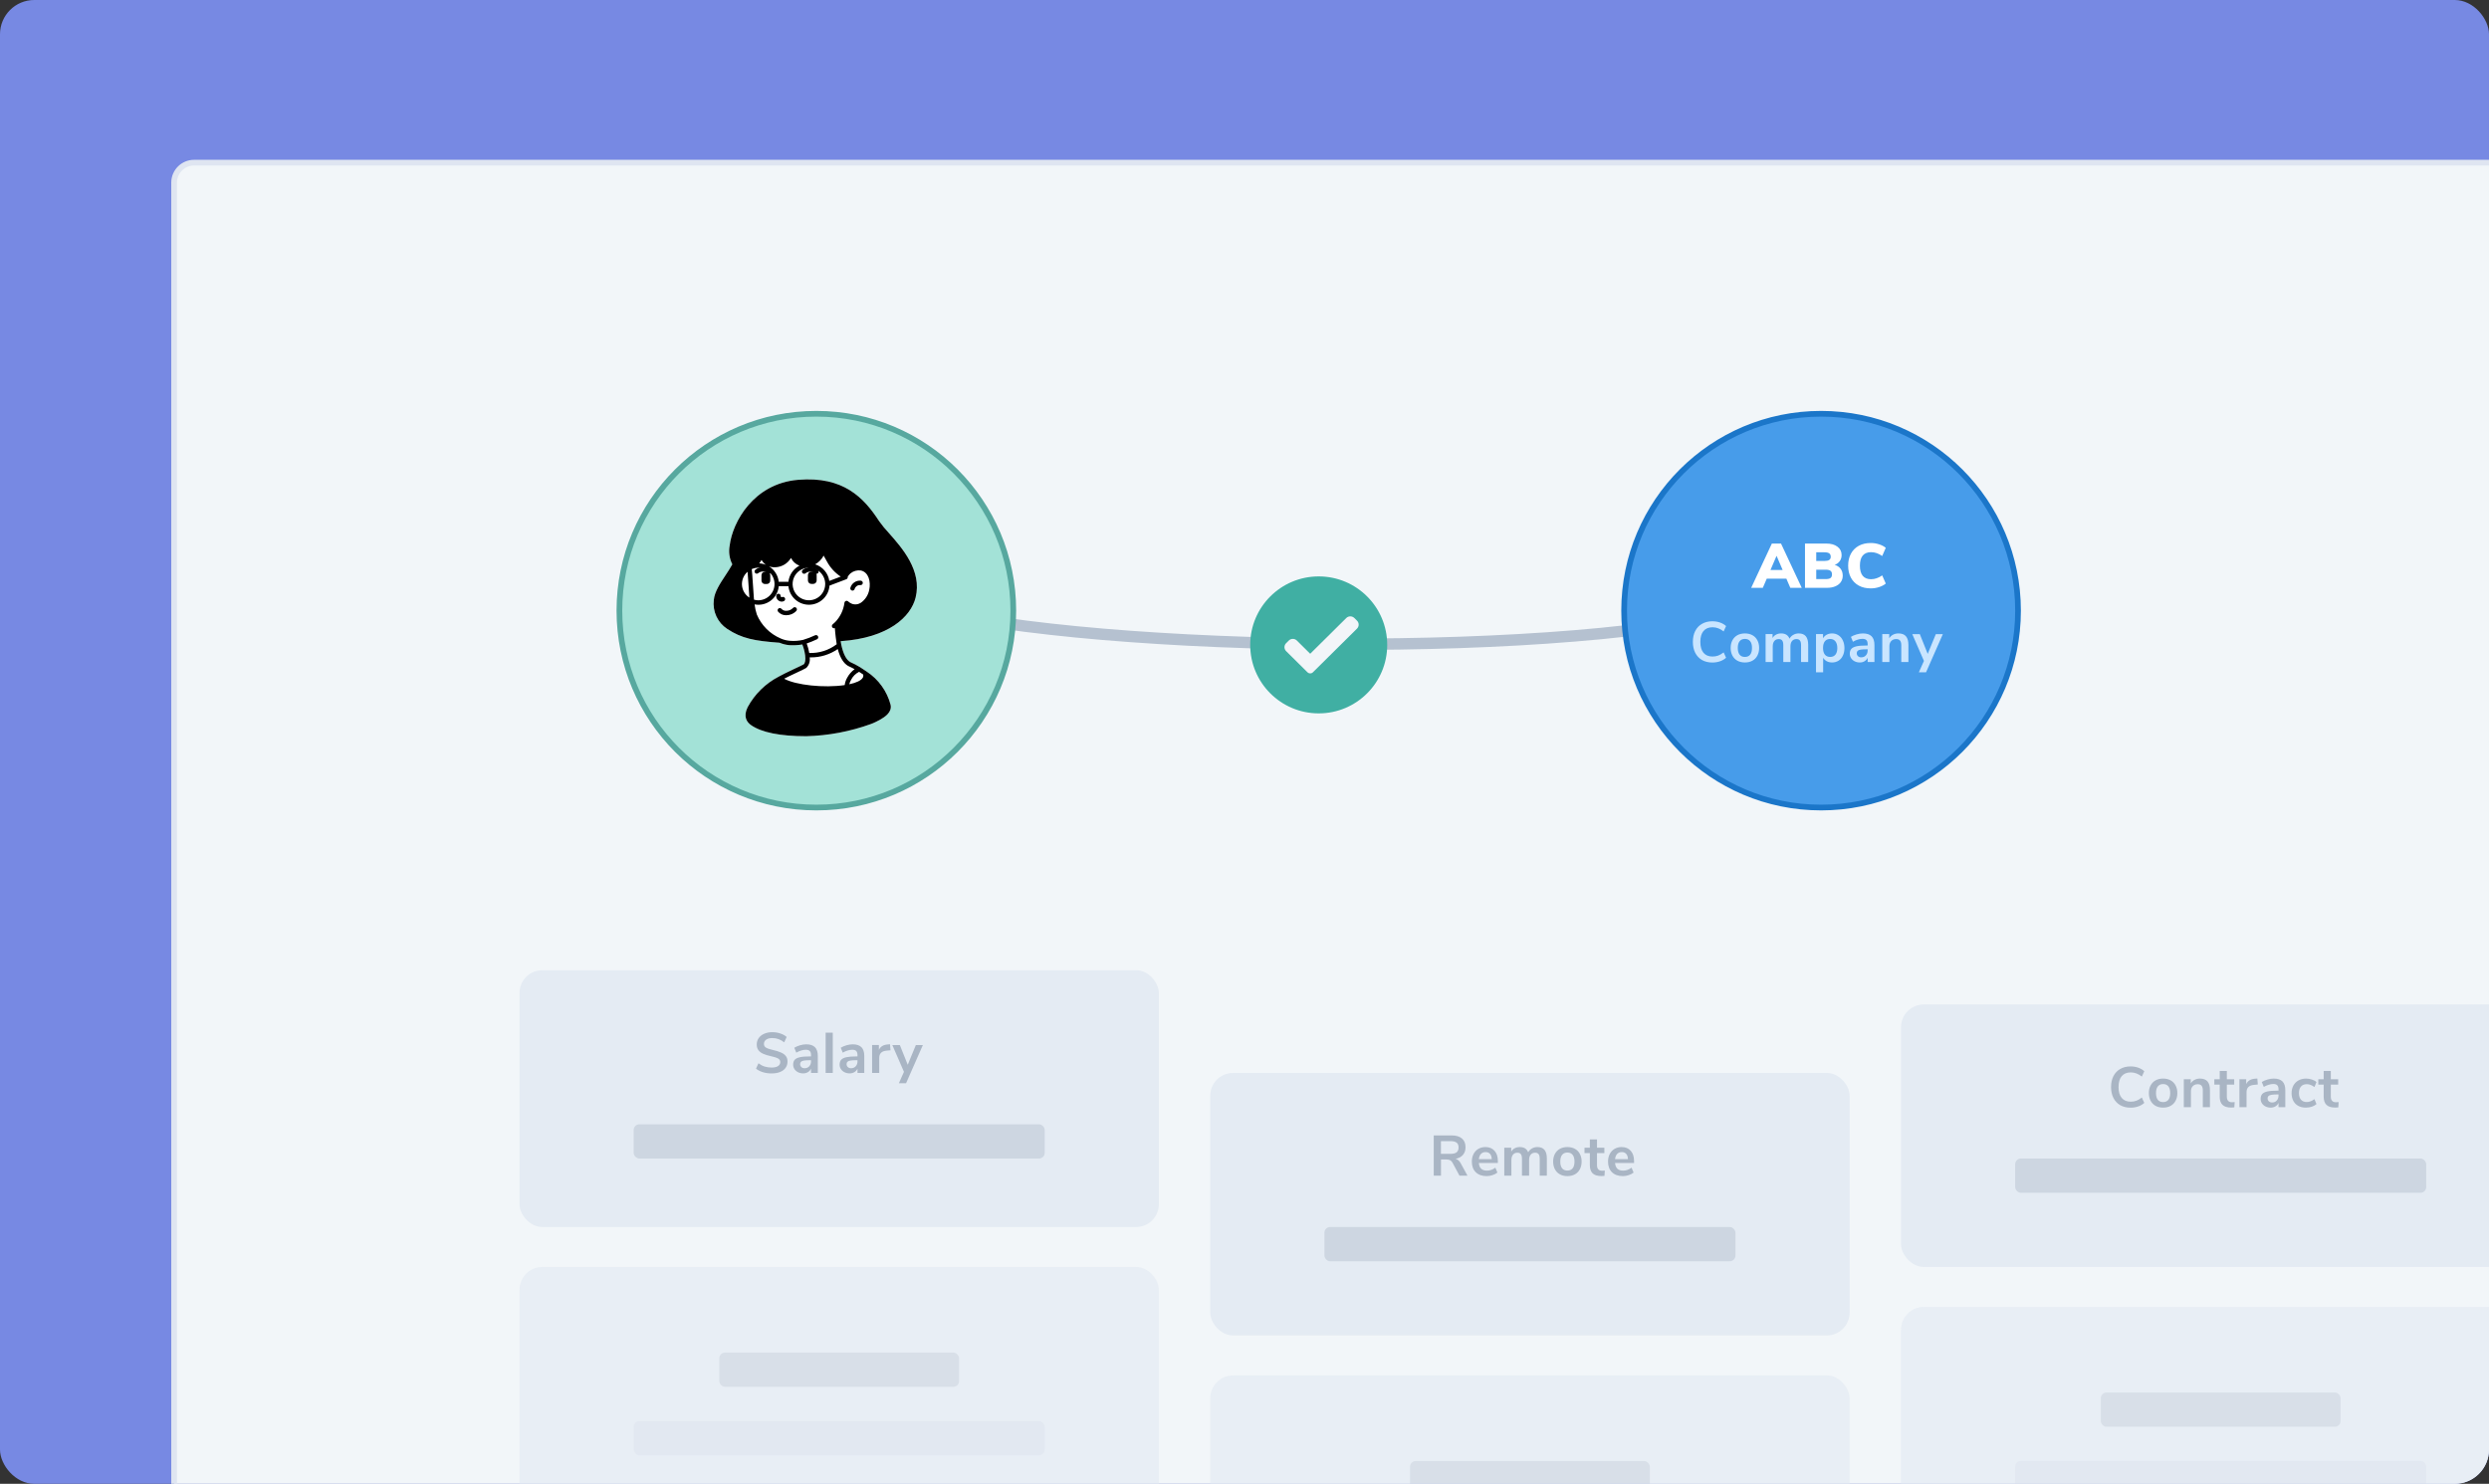 <svg width="436" height="260" viewBox="0 0 436 260" fill="none" xmlns="http://www.w3.org/2000/svg">
<rect x="0" y="0" width="436" height="260" fill="#333333" stroke="none"/>
<g clip-path="url(#clip0_586_197)">
<rect width="436" height="260" rx="6" fill="#7789E3"/>
<rect x="30.5" y="28.5" width="433" height="247" rx="3.5" fill="#F2F6F9" stroke="#DFE5F1"/>
<rect x="91" y="170" width="112" height="45" rx="4" fill="#E4EBF3"/>
<path d="M135.15 188.09C134.61 188.09 134.103 188.017 133.63 187.87C133.157 187.723 132.757 187.517 132.43 187.25L132.86 186.31C133.2 186.57 133.557 186.76 133.93 186.88C134.31 187 134.72 187.06 135.16 187.06C135.647 187.06 136.02 186.977 136.28 186.81C136.547 186.637 136.68 186.397 136.68 186.09C136.68 185.823 136.557 185.62 136.31 185.48C136.07 185.34 135.667 185.207 135.1 185.08C134.513 184.953 134.037 184.807 133.67 184.64C133.303 184.473 133.027 184.26 132.84 184C132.653 183.74 132.56 183.41 132.56 183.01C132.56 182.597 132.673 182.227 132.9 181.9C133.127 181.573 133.447 181.32 133.86 181.14C134.273 180.953 134.75 180.86 135.29 180.86C135.783 180.86 136.253 180.937 136.7 181.09C137.147 181.237 137.513 181.44 137.8 181.7L137.37 182.64C136.743 182.14 136.05 181.89 135.29 181.89C134.837 181.89 134.477 181.983 134.21 182.17C133.95 182.35 133.82 182.603 133.82 182.93C133.82 183.203 133.937 183.413 134.17 183.56C134.403 183.707 134.8 183.843 135.36 183.97C135.953 184.103 136.433 184.253 136.8 184.42C137.173 184.58 137.457 184.787 137.65 185.04C137.85 185.293 137.95 185.613 137.95 186C137.95 186.42 137.837 186.79 137.61 187.11C137.39 187.423 137.067 187.667 136.64 187.84C136.22 188.007 135.723 188.09 135.15 188.09ZM141.227 182.99C141.914 182.99 142.424 183.157 142.757 183.49C143.09 183.823 143.257 184.337 143.257 185.03V188H142.067V187.25C141.954 187.51 141.774 187.713 141.527 187.86C141.287 188.007 141.007 188.08 140.687 188.08C140.36 188.08 140.064 188.013 139.797 187.88C139.53 187.747 139.32 187.563 139.167 187.33C139.014 187.097 138.937 186.837 138.937 186.55C138.937 186.19 139.027 185.907 139.207 185.7C139.394 185.493 139.694 185.343 140.107 185.25C140.52 185.157 141.09 185.11 141.817 185.11H142.067V184.88C142.067 184.547 141.994 184.307 141.847 184.16C141.707 184.013 141.47 183.94 141.137 183.94C140.877 183.94 140.604 183.987 140.317 184.08C140.037 184.167 139.76 184.29 139.487 184.45L139.137 183.59C139.41 183.417 139.74 183.273 140.127 183.16C140.514 183.047 140.88 182.99 141.227 182.99ZM140.937 187.18C141.27 187.18 141.54 187.07 141.747 186.85C141.96 186.623 142.067 186.333 142.067 185.98V185.77H141.887C141.44 185.77 141.094 185.79 140.847 185.83C140.6 185.87 140.424 185.94 140.317 186.04C140.21 186.14 140.157 186.277 140.157 186.45C140.157 186.663 140.23 186.84 140.377 186.98C140.524 187.113 140.71 187.18 140.937 187.18ZM144.627 188V180.95H145.877V188H144.627ZM149.366 182.99C150.053 182.99 150.563 183.157 150.896 183.49C151.23 183.823 151.396 184.337 151.396 185.03V188H150.206V187.25C150.093 187.51 149.913 187.713 149.666 187.86C149.426 188.007 149.146 188.08 148.826 188.08C148.5 188.08 148.203 188.013 147.936 187.88C147.67 187.747 147.46 187.563 147.306 187.33C147.153 187.097 147.076 186.837 147.076 186.55C147.076 186.19 147.166 185.907 147.346 185.7C147.533 185.493 147.833 185.343 148.246 185.25C148.66 185.157 149.23 185.11 149.956 185.11H150.206V184.88C150.206 184.547 150.133 184.307 149.986 184.16C149.846 184.013 149.61 183.94 149.276 183.94C149.016 183.94 148.743 183.987 148.456 184.08C148.176 184.167 147.9 184.29 147.626 184.45L147.276 183.59C147.55 183.417 147.88 183.273 148.266 183.16C148.653 183.047 149.02 182.99 149.366 182.99ZM149.076 187.18C149.41 187.18 149.68 187.07 149.886 186.85C150.1 186.623 150.206 186.333 150.206 185.98V185.77H150.026C149.58 185.77 149.233 185.79 148.986 185.83C148.74 185.87 148.563 185.94 148.456 186.04C148.35 186.14 148.296 186.277 148.296 186.45C148.296 186.663 148.37 186.84 148.516 186.98C148.663 187.113 148.85 187.18 149.076 187.18ZM155.987 184.03L155.257 184.1C154.43 184.187 154.017 184.607 154.017 185.36V188H152.767V183.11H153.957V183.97C154.21 183.383 154.733 183.063 155.527 183.01L155.907 182.98L155.987 184.03ZM160.428 183.12H161.658L158.718 189.8H157.458L158.348 187.81L156.308 183.12H157.628L159.008 186.57L160.428 183.12Z" fill="#A9B5C4"/>
<rect x="111" y="197" width="72" height="6" rx="1" fill="#CDD6E1"/>
<g opacity="0.7">
<rect x="91" y="222" width="112" height="45" rx="4" fill="#E4EBF3"/>
<rect x="111" y="249" width="72" height="6" rx="1" fill="#DCE3EE"/>
<rect x="126" y="237" width="42" height="6" rx="1" fill="#CDD6E1"/>
</g>
<g opacity="0.7">
<rect x="212" y="241" width="112" height="45" rx="4" fill="#E4EBF3"/>
<rect x="247" y="256" width="42" height="6" rx="1" fill="#CDD6E1"/>
</g>
<g opacity="0.7">
<rect x="333" y="229" width="112" height="45" rx="4" fill="#E4EBF3"/>
<rect x="353" y="256" width="72" height="6" rx="1" fill="#DCE3EE"/>
<rect x="368" y="244" width="42" height="6" rx="1" fill="#CDD6E1"/>
</g>
<rect x="212" y="188" width="112" height="46" rx="4" fill="#E4EBF3"/>
<path d="M257.059 206H255.659L254.449 203.75C254.335 203.537 254.195 203.387 254.029 203.3C253.862 203.213 253.652 203.17 253.399 203.17H252.419V206H251.149V198.95H254.269C255.069 198.95 255.675 199.13 256.089 199.49C256.509 199.843 256.719 200.357 256.719 201.03C256.719 201.57 256.565 202.017 256.259 202.37C255.959 202.717 255.532 202.943 254.979 203.05C255.352 203.15 255.652 203.413 255.879 203.84L257.059 206ZM254.089 202.18C254.575 202.18 254.932 202.09 255.159 201.91C255.385 201.723 255.499 201.44 255.499 201.06C255.499 200.673 255.385 200.393 255.159 200.22C254.932 200.04 254.575 199.95 254.089 199.95H252.409V202.18H254.089ZM262.382 203.78H259.052C259.092 204.233 259.228 204.57 259.462 204.79C259.695 205.01 260.028 205.12 260.462 205.12C261.002 205.12 261.495 204.947 261.942 204.6L262.302 205.46C262.075 205.647 261.788 205.797 261.442 205.91C261.102 206.023 260.758 206.08 260.412 206.08C259.612 206.08 258.978 205.853 258.512 205.4C258.052 204.947 257.822 204.327 257.822 203.54C257.822 203.04 257.922 202.597 258.122 202.21C258.322 201.823 258.602 201.523 258.962 201.31C259.328 201.097 259.742 200.99 260.202 200.99C260.875 200.99 261.405 201.207 261.792 201.64C262.185 202.073 262.382 202.67 262.382 203.43V203.78ZM260.232 201.87C259.898 201.87 259.628 201.977 259.422 202.19C259.222 202.403 259.098 202.71 259.052 203.11H261.312C261.298 202.703 261.198 202.397 261.012 202.19C260.825 201.977 260.565 201.87 260.232 201.87ZM269.314 200.99C269.868 200.99 270.281 201.157 270.554 201.49C270.828 201.817 270.964 202.32 270.964 203V206H269.714V203.05C269.714 202.677 269.651 202.407 269.524 202.24C269.398 202.067 269.194 201.98 268.914 201.98C268.581 201.98 268.321 202.093 268.134 202.32C267.948 202.547 267.854 202.863 267.854 203.27V206H266.604V203.05C266.604 202.677 266.541 202.407 266.414 202.24C266.294 202.067 266.091 201.98 265.804 201.98C265.478 201.98 265.221 202.093 265.034 202.32C264.848 202.547 264.754 202.863 264.754 203.27V206H263.504V201.11H264.724V201.8C264.871 201.533 265.074 201.333 265.334 201.2C265.594 201.06 265.891 200.99 266.224 200.99C266.964 200.99 267.454 201.297 267.694 201.91C267.848 201.623 268.068 201.4 268.354 201.24C268.641 201.073 268.961 200.99 269.314 200.99ZM274.565 206.08C274.065 206.08 273.625 205.977 273.245 205.77C272.871 205.563 272.581 205.267 272.375 204.88C272.168 204.493 272.065 204.043 272.065 203.53C272.065 203.017 272.168 202.57 272.375 202.19C272.581 201.803 272.871 201.507 273.245 201.3C273.625 201.093 274.065 200.99 274.565 200.99C275.065 200.99 275.501 201.093 275.875 201.3C276.255 201.507 276.545 201.803 276.745 202.19C276.951 202.57 277.055 203.017 277.055 203.53C277.055 204.043 276.951 204.493 276.745 204.88C276.545 205.267 276.255 205.563 275.875 205.77C275.501 205.977 275.065 206.08 274.565 206.08ZM274.555 205.11C274.961 205.11 275.271 204.977 275.485 204.71C275.698 204.443 275.805 204.05 275.805 203.53C275.805 203.017 275.698 202.627 275.485 202.36C275.271 202.087 274.965 201.95 274.565 201.95C274.165 201.95 273.855 202.087 273.635 202.36C273.421 202.627 273.315 203.017 273.315 203.53C273.315 204.05 273.421 204.443 273.635 204.71C273.848 204.977 274.155 205.11 274.555 205.11ZM280.657 205.14C280.804 205.14 280.957 205.13 281.117 205.11L281.057 206.04C280.857 206.06 280.674 206.07 280.507 206.07C279.821 206.07 279.314 205.913 278.987 205.6C278.661 205.28 278.497 204.807 278.497 204.18V202.05H277.557V201.11H278.497V199.65H279.747V201.11H281.037V202.05H279.747V204.16C279.747 204.813 280.051 205.14 280.657 205.14ZM286.239 203.78H282.909C282.949 204.233 283.085 204.57 283.319 204.79C283.552 205.01 283.885 205.12 284.319 205.12C284.859 205.12 285.352 204.947 285.799 204.6L286.159 205.46C285.932 205.647 285.645 205.797 285.299 205.91C284.959 206.023 284.615 206.08 284.269 206.08C283.469 206.08 282.835 205.853 282.369 205.4C281.909 204.947 281.679 204.327 281.679 203.54C281.679 203.04 281.779 202.597 281.979 202.21C282.179 201.823 282.459 201.523 282.819 201.31C283.185 201.097 283.599 200.99 284.059 200.99C284.732 200.99 285.262 201.207 285.649 201.64C286.042 202.073 286.239 202.67 286.239 203.43V203.78ZM284.089 201.87C283.755 201.87 283.485 201.977 283.279 202.19C283.079 202.403 282.955 202.71 282.909 203.11H285.169C285.155 202.703 285.055 202.397 284.869 202.19C284.682 201.977 284.422 201.87 284.089 201.87Z" fill="#A9B5C4"/>
<rect x="232" y="215" width="72" height="6" rx="1" fill="#CDD6E1"/>
<path d="M161.5 106.5C193 114.5 276 115.5 307.5 106.5" stroke="#B5C1D0" stroke-width="2"/>
<circle cx="231" cy="113" r="12" fill="#40AFA3"/>
<path d="M229.978 117.807C229.854 117.931 229.685 118 229.509 118C229.333 118 229.164 117.931 229.039 117.807L225.292 114.094C224.903 113.709 224.903 113.084 225.292 112.699L225.761 112.234C226.15 111.849 226.78 111.849 227.169 112.234L229.509 114.552L235.831 108.289C236.22 107.904 236.851 107.904 237.239 108.289L237.708 108.754C238.097 109.139 238.097 109.764 237.708 110.149L229.978 117.807Z" fill="#F2F5F9"/>
<circle cx="143" cy="107" r="34.5" fill="#A3E2D7" stroke="#57A89F"/>
<path d="M155.676 93.366C155.075 92.725 154.517 92.046 154.006 91.333C151.31 87.178 147.723 83.422 139.825 84.074C132.012 84.713 128.316 91.472 127.821 95.583C127.606 96.704 127.767 97.865 128.28 98.885C127.943 99.506 127.514 100.159 127.094 100.794C126.145 102.232 125.162 103.717 125.04 105.123C124.919 106.102 125.073 107.095 125.487 107.991C125.9 108.886 126.556 109.648 127.38 110.191C129.947 111.889 132.188 112.3 136.55 112.621C137.105 112.853 137.692 112.997 138.292 113.049C139.045 113.09 139.8 113.05 140.544 112.929C140.787 113.542 140.953 114.182 141.039 114.836C141.134 115.632 141.039 116.221 140.774 116.412C140.573 116.56 137.566 117.9 136.425 118.554C134.112 119.75 132.212 121.614 130.972 123.904C130.139 125.584 130.833 126.544 131.564 127.058C133.417 128.347 136.669 129 141.23 129C145.097 128.902 148.924 128.18 152.562 126.862C153.097 126.658 153.616 126.415 154.115 126.133C154.999 125.63 156.298 124.806 156.001 123.48C155.372 121.104 153.891 119.043 151.84 117.69C151.471 117.439 151.041 117.154 150.696 116.931C150.127 116.578 149.533 116.267 148.92 115.999C148.242 115.606 147.705 114.558 147.367 112.97C147.326 112.763 147.296 112.555 147.261 112.349C155.662 111.783 159.556 108.056 160.386 104.708C161.553 99.993 158.016 96.005 155.676 93.366Z" fill="white"/>
<path d="M134.715 100.522C134.627 100.522 134.542 100.492 134.474 100.437C134.237 100.247 133.943 100.144 133.64 100.144C133.337 100.144 133.043 100.247 132.806 100.437C132.766 100.469 132.721 100.493 132.672 100.507C132.623 100.521 132.571 100.525 132.52 100.52C132.47 100.514 132.421 100.499 132.376 100.474C132.331 100.449 132.292 100.416 132.26 100.376C132.228 100.336 132.204 100.29 132.19 100.241C132.176 100.192 132.172 100.141 132.177 100.09C132.189 99.988 132.24 99.894 132.321 99.83C132.696 99.53 133.161 99.367 133.641 99.367C134.121 99.367 134.587 99.53 134.961 99.83C135.024 99.88 135.07 99.949 135.092 100.026C135.115 100.104 135.112 100.186 135.086 100.262C135.059 100.338 135.009 100.404 134.943 100.451C134.878 100.497 134.799 100.522 134.718 100.522H134.715Z" fill="black"/>
<path d="M143.016 100.545C142.929 100.545 142.843 100.515 142.775 100.46C142.537 100.269 142.242 100.166 141.937 100.166C141.632 100.166 141.337 100.269 141.099 100.46C141.018 100.523 140.916 100.552 140.814 100.54C140.712 100.528 140.619 100.476 140.555 100.396C140.491 100.316 140.462 100.213 140.473 100.111C140.485 100.009 140.536 99.916 140.616 99.852C140.991 99.553 141.457 99.391 141.936 99.391C142.416 99.391 142.881 99.553 143.256 99.852C143.319 99.902 143.365 99.97 143.388 100.048C143.41 100.125 143.407 100.208 143.381 100.284C143.354 100.36 143.304 100.426 143.238 100.472C143.173 100.519 143.094 100.544 143.013 100.544L143.016 100.545Z" fill="black"/>
<path d="M138.916 106.523C138.757 106.688 138.566 106.818 138.354 106.905C138.142 106.991 137.914 107.031 137.685 107.023C137.538 107.027 137.393 106.999 137.258 106.942C137.123 106.885 137.002 106.799 136.903 106.692C136.839 106.613 136.747 106.563 136.646 106.551C136.546 106.539 136.445 106.567 136.364 106.629C136.284 106.691 136.231 106.781 136.217 106.882C136.202 106.982 136.228 107.084 136.288 107.166C136.456 107.365 136.665 107.525 136.902 107.634C137.138 107.744 137.396 107.801 137.656 107.8H137.745C138.073 107.802 138.398 107.735 138.7 107.604C139.001 107.473 139.272 107.281 139.494 107.039C139.529 107.001 139.556 106.957 139.573 106.908C139.59 106.86 139.598 106.809 139.595 106.758C139.593 106.706 139.58 106.656 139.558 106.61C139.536 106.564 139.505 106.522 139.466 106.488C139.428 106.454 139.384 106.428 139.335 106.411C139.287 106.394 139.235 106.387 139.184 106.39C139.133 106.393 139.083 106.406 139.037 106.429C138.991 106.451 138.95 106.482 138.916 106.521V106.523Z" fill="black"/>
<path d="M136.925 105.417C137.055 105.416 137.184 105.387 137.302 105.332C137.35 105.312 137.393 105.282 137.429 105.244C137.465 105.207 137.494 105.163 137.512 105.114C137.531 105.066 137.54 105.014 137.538 104.962C137.536 104.91 137.524 104.859 137.502 104.812C137.48 104.764 137.449 104.722 137.411 104.687C137.372 104.652 137.327 104.625 137.278 104.608C137.229 104.591 137.177 104.584 137.125 104.587C137.073 104.591 137.022 104.604 136.976 104.628C136.959 104.637 136.941 104.642 136.922 104.642C136.903 104.642 136.884 104.637 136.868 104.628C136.812 104.595 136.768 104.545 136.744 104.485C136.761 104.387 136.739 104.286 136.683 104.204C136.628 104.121 136.543 104.063 136.445 104.042C136.348 104.02 136.247 104.037 136.161 104.088C136.076 104.139 136.014 104.221 135.987 104.317C135.959 104.48 135.975 104.649 136.036 104.803C136.097 104.957 136.199 105.092 136.331 105.192C136.496 105.335 136.706 105.414 136.925 105.417V105.417Z" fill="black"/>
<path d="M149.258 103.48C149.284 103.485 149.31 103.488 149.336 103.488C149.425 103.488 149.512 103.457 149.581 103.401C149.65 103.344 149.698 103.265 149.716 103.178C149.783 102.973 149.917 102.798 150.096 102.678C150.275 102.559 150.489 102.503 150.704 102.52C150.806 102.532 150.909 102.503 150.99 102.439C151.071 102.375 151.123 102.282 151.135 102.18C151.148 102.077 151.119 101.974 151.055 101.893C150.991 101.812 150.898 101.76 150.795 101.748C150.388 101.707 149.98 101.812 149.643 102.044C149.306 102.276 149.063 102.621 148.956 103.016C148.945 103.066 148.944 103.118 148.954 103.169C148.963 103.22 148.982 103.268 149.01 103.311C149.038 103.354 149.075 103.392 149.117 103.42C149.16 103.449 149.208 103.47 149.258 103.48Z" fill="black"/>
<path d="M142.451 100.157H142.132C141.798 100.157 141.526 100.428 141.526 100.762V101.71C141.526 102.045 141.798 102.316 142.132 102.316H142.451C142.785 102.316 143.056 102.045 143.056 101.71V100.762C143.056 100.428 142.785 100.157 142.451 100.157Z" fill="black"/>
<path d="M134.925 100.786V101.733C134.925 101.812 134.909 101.891 134.879 101.964C134.848 102.036 134.803 102.103 134.747 102.158C134.691 102.214 134.624 102.258 134.55 102.287C134.477 102.317 134.399 102.332 134.32 102.331H133.993C133.914 102.332 133.836 102.317 133.763 102.287C133.689 102.258 133.623 102.214 133.566 102.158C133.51 102.103 133.465 102.036 133.435 101.964C133.404 101.891 133.388 101.812 133.388 101.733V100.786C133.388 100.625 133.452 100.471 133.565 100.358C133.679 100.244 133.833 100.18 133.993 100.18H134.32C134.48 100.18 134.634 100.244 134.748 100.358C134.861 100.471 134.925 100.625 134.925 100.786V100.786Z" fill="black"/>
<path d="M155.676 93.366C155.075 92.725 154.517 92.046 154.006 91.333C151.31 87.178 147.723 83.422 139.825 84.074C132.012 84.713 128.316 91.472 127.821 95.583C127.606 96.704 127.767 97.865 128.28 98.885C127.943 99.506 127.514 100.159 127.094 100.794C126.145 102.232 125.162 103.717 125.04 105.123C124.919 106.102 125.073 107.095 125.487 107.991C125.9 108.886 126.556 109.648 127.38 110.191C129.947 111.889 132.188 112.3 136.55 112.621C137.105 112.853 137.692 112.997 138.292 113.049C139.045 113.09 139.8 113.05 140.544 112.929C140.787 113.542 140.953 114.182 141.039 114.836C141.134 115.632 141.039 116.221 140.774 116.412C140.573 116.56 137.566 117.9 136.425 118.554C134.112 119.75 132.212 121.614 130.972 123.904C130.139 125.584 130.833 126.544 131.564 127.058C133.417 128.347 136.669 129 141.23 129C145.097 128.902 148.924 128.18 152.562 126.862C153.097 126.658 153.616 126.415 154.115 126.133C154.999 125.63 156.298 124.806 156.001 123.48C155.372 121.104 153.891 119.043 151.84 117.69C151.471 117.439 151.041 117.154 150.696 116.931C150.127 116.578 149.533 116.267 148.92 115.999C148.242 115.606 147.705 114.558 147.367 112.97C147.326 112.763 147.296 112.555 147.261 112.349C155.662 111.783 159.556 108.056 160.386 104.708C161.553 99.993 158.016 96.005 155.676 93.366V93.366ZM130.954 100.188C131.04 101.12 131.17 103.427 131.27 104.722C130.898 104.484 130.586 104.162 130.361 103.782C130.136 103.402 130.003 102.975 129.972 102.534C129.941 102.094 130.014 101.652 130.185 101.245C130.355 100.837 130.619 100.475 130.954 100.188V100.188ZM135.674 102.331C135.674 103.088 135.373 103.814 134.837 104.349C134.302 104.884 133.577 105.185 132.82 105.186C132.568 105.182 132.319 105.145 132.077 105.076C131.968 103.846 131.788 100.477 131.68 99.717C132.114 99.527 132.589 99.448 133.062 99.487C133.534 99.526 133.989 99.683 134.386 99.943C134.782 100.202 135.108 100.557 135.333 100.974C135.558 101.391 135.675 101.858 135.674 102.332V102.331ZM132.991 98.716C133.145 98.528 133.282 98.327 133.399 98.114C133.591 98.456 133.859 98.749 134.183 98.969C133.803 98.817 133.4 98.731 132.991 98.716V98.716ZM144.552 102.331C144.551 102.896 144.383 103.447 144.069 103.916C143.755 104.386 143.309 104.751 142.787 104.967C142.266 105.182 141.692 105.238 141.138 105.128C140.585 105.017 140.076 104.745 139.677 104.346C139.278 103.946 139.007 103.438 138.897 102.884C138.787 102.33 138.844 101.756 139.06 101.235C139.276 100.713 139.642 100.268 140.111 99.954C140.581 99.641 141.133 99.473 141.697 99.473C142.455 99.474 143.181 99.775 143.716 100.311C144.251 100.847 144.552 101.574 144.552 102.331V102.331ZM142.793 98.883C143.427 98.531 143.943 97.999 144.276 97.356C144.432 97.657 144.63 98.019 144.862 98.404C145.435 99.466 146.262 100.369 147.269 101.034L145.274 101.789C145.172 101.122 144.885 100.497 144.447 99.983C144.009 99.47 143.436 99.089 142.793 98.883V98.883ZM138.105 101.943H136.412C136.352 101.393 136.168 100.863 135.873 100.395C135.579 99.926 135.181 99.531 134.711 99.239C135.083 99.369 135.477 99.422 135.869 99.394C136.417 99.365 136.949 99.2 137.419 98.916C137.888 98.631 138.279 98.236 138.559 97.763C138.858 98.39 139.389 98.876 140.041 99.118C139.511 99.393 139.057 99.795 138.719 100.288C138.382 100.781 138.171 101.349 138.105 101.943ZM140.695 112.117C139.925 112.292 139.132 112.346 138.345 112.277C137.793 112.233 137.251 112.096 136.745 111.871C134.855 111.066 133.355 109.552 132.567 107.655C132.385 107.083 132.255 106.496 132.179 105.901C132.669 105.996 133.173 105.988 133.659 105.876C134.146 105.764 134.603 105.552 135.002 105.252C135.402 104.953 135.734 104.573 135.977 104.138C136.221 103.702 136.37 103.22 136.416 102.723H138.109C138.202 103.622 138.628 104.453 139.303 105.052C139.979 105.652 140.854 105.977 141.757 105.963C142.66 105.949 143.525 105.598 144.182 104.978C144.838 104.358 145.239 103.515 145.304 102.614L148.257 101.493C148.341 101.46 148.41 101.4 148.453 101.321C148.497 101.243 148.512 101.152 148.495 101.064C148.623 100.842 148.786 100.643 148.976 100.472C149.228 100.263 149.522 100.11 149.838 100.022C150.153 99.935 150.484 99.915 150.807 99.964C152.171 100.27 152.574 101.951 152.261 103.377C152.081 104.275 151.565 105.071 150.818 105.602C150.617 105.737 150.391 105.83 150.154 105.875C149.916 105.92 149.672 105.915 149.436 105.862C149.104 105.767 148.799 105.596 148.546 105.361C148.491 105.318 148.425 105.29 148.356 105.281C148.286 105.272 148.216 105.282 148.151 105.31C148.087 105.338 148.032 105.383 147.991 105.44C147.95 105.497 147.925 105.564 147.919 105.633C147.755 106.886 147.199 108.055 146.33 108.973C146.232 109.071 145.856 109.403 145.856 109.403C145.787 109.462 145.741 109.544 145.726 109.634C145.711 109.724 145.728 109.816 145.774 109.895C145.821 109.973 145.893 110.033 145.979 110.064C146.065 110.094 146.159 110.093 146.244 110.062C146.28 110.842 146.512 112.607 146.565 112.886C145.189 113.938 143.489 114.479 141.758 114.415C141.662 113.847 141.512 113.29 141.309 112.751C141.914 112.54 142.508 112.298 143.089 112.026C143.137 112.007 143.181 111.978 143.218 111.942C143.255 111.905 143.284 111.861 143.304 111.813C143.323 111.765 143.333 111.714 143.333 111.662C143.332 111.61 143.321 111.558 143.3 111.511C143.279 111.463 143.249 111.42 143.212 111.384C143.174 111.348 143.129 111.321 143.081 111.302C143.032 111.284 142.98 111.276 142.928 111.278C142.876 111.28 142.825 111.293 142.778 111.315C142.105 111.633 141.409 111.9 140.695 112.113V112.117ZM150.49 117.716C150.709 117.85 150.943 118.006 151.204 118.19C151.23 118.286 151.236 118.386 151.222 118.484C151.209 118.581 151.177 118.676 151.127 118.761C150.839 119.237 150.007 119.635 148.77 119.9C148.836 119.629 148.941 119.37 149.08 119.129C149.384 118.517 149.879 118.021 150.49 117.716V117.716ZM148.568 116.688C148.979 116.872 149.348 117.06 149.7 117.254C149.161 117.652 148.717 118.165 148.4 118.755C148.171 119.15 148.024 119.588 147.967 120.042C144.348 120.585 139.37 120.042 137.36 118.926C138.259 118.444 140.967 117.234 141.235 117.035C141.476 116.798 141.656 116.506 141.761 116.185C141.865 115.863 141.89 115.521 141.833 115.188H141.946C143.661 115.215 145.342 114.704 146.751 113.727C147.15 115.226 147.751 116.217 148.568 116.688V116.688Z" fill="black"/>
<circle cx="319" cy="107" r="34.5" fill="#479CEA" stroke="#1B76C9"/>
<path d="M313.611 103L312.918 101.394H309.486L308.793 103H306.758L310.377 95.245H311.983L315.613 103H313.611ZM310.135 99.876H312.269L311.202 97.39L310.135 99.876ZM321.385 98.974C321.84 99.113 322.188 99.348 322.43 99.678C322.672 100.001 322.793 100.4 322.793 100.877C322.793 101.302 322.679 101.676 322.452 101.999C322.232 102.314 321.913 102.56 321.495 102.736C321.084 102.912 320.6 103 320.043 103H316.182V95.245H319.933C320.747 95.245 321.392 95.428 321.869 95.795C322.353 96.154 322.595 96.642 322.595 97.258C322.595 97.654 322.489 98.006 322.276 98.314C322.063 98.615 321.766 98.835 321.385 98.974ZM318.151 98.292H319.592C319.973 98.292 320.252 98.233 320.428 98.116C320.604 97.999 320.692 97.812 320.692 97.555C320.692 97.284 320.604 97.086 320.428 96.961C320.252 96.836 319.973 96.774 319.592 96.774H318.151V98.292ZM319.79 101.471C320.193 101.471 320.479 101.409 320.648 101.284C320.824 101.152 320.912 100.939 320.912 100.646C320.912 100.353 320.824 100.144 320.648 100.019C320.479 99.887 320.193 99.821 319.79 99.821H318.151V101.471H319.79ZM327.703 103.099C326.896 103.099 326.192 102.934 325.591 102.604C324.997 102.274 324.538 101.808 324.216 101.207C323.9 100.606 323.743 99.909 323.743 99.117C323.743 98.325 323.9 97.632 324.216 97.038C324.538 96.437 324.997 95.971 325.591 95.641C326.192 95.311 326.896 95.146 327.703 95.146C328.209 95.146 328.696 95.223 329.166 95.377C329.642 95.531 330.031 95.736 330.332 95.993L329.705 97.423C329.067 96.976 328.414 96.752 327.747 96.752C327.116 96.752 326.632 96.95 326.295 97.346C325.965 97.742 325.8 98.332 325.8 99.117C325.8 99.902 325.965 100.496 326.295 100.899C326.632 101.295 327.116 101.493 327.747 101.493C328.414 101.493 329.067 101.269 329.705 100.822L330.332 102.252C330.031 102.509 329.642 102.714 329.166 102.868C328.696 103.022 328.209 103.099 327.703 103.099Z" fill="white"/>
<path d="M299.96 116.09C299.267 116.09 298.66 115.943 298.14 115.65C297.627 115.35 297.23 114.927 296.95 114.38C296.677 113.833 296.54 113.197 296.54 112.47C296.54 111.743 296.677 111.11 296.95 110.57C297.23 110.023 297.627 109.603 298.14 109.31C298.66 109.01 299.267 108.86 299.96 108.86C300.433 108.86 300.88 108.933 301.3 109.08C301.72 109.227 302.073 109.433 302.36 109.7L301.93 110.64C301.61 110.387 301.293 110.203 300.98 110.09C300.667 109.97 300.333 109.91 299.98 109.91C299.3 109.91 298.773 110.13 298.4 110.57C298.033 111.01 297.85 111.643 297.85 112.47C297.85 113.303 298.033 113.94 298.4 114.38C298.773 114.82 299.3 115.04 299.98 115.04C300.333 115.04 300.667 114.983 300.98 114.87C301.293 114.75 301.61 114.563 301.93 114.31L302.36 115.25C302.073 115.517 301.72 115.723 301.3 115.87C300.88 116.017 300.433 116.09 299.96 116.09ZM305.66 116.08C305.16 116.08 304.72 115.977 304.34 115.77C303.966 115.563 303.676 115.267 303.47 114.88C303.263 114.493 303.16 114.043 303.16 113.53C303.16 113.017 303.263 112.57 303.47 112.19C303.676 111.803 303.966 111.507 304.34 111.3C304.72 111.093 305.16 110.99 305.66 110.99C306.16 110.99 306.596 111.093 306.97 111.3C307.35 111.507 307.64 111.803 307.84 112.19C308.046 112.57 308.15 113.017 308.15 113.53C308.15 114.043 308.046 114.493 307.84 114.88C307.64 115.267 307.35 115.563 306.97 115.77C306.596 115.977 306.16 116.08 305.66 116.08ZM305.65 115.11C306.056 115.11 306.366 114.977 306.58 114.71C306.793 114.443 306.9 114.05 306.9 113.53C306.9 113.017 306.793 112.627 306.58 112.36C306.366 112.087 306.06 111.95 305.66 111.95C305.26 111.95 304.95 112.087 304.73 112.36C304.516 112.627 304.41 113.017 304.41 113.53C304.41 114.05 304.516 114.443 304.73 114.71C304.943 114.977 305.25 115.11 305.65 115.11ZM315.092 110.99C315.645 110.99 316.058 111.157 316.332 111.49C316.605 111.817 316.742 112.32 316.742 113V116H315.492V113.05C315.492 112.677 315.428 112.407 315.302 112.24C315.175 112.067 314.972 111.98 314.692 111.98C314.358 111.98 314.098 112.093 313.912 112.32C313.725 112.547 313.632 112.863 313.632 113.27V116H312.382V113.05C312.382 112.677 312.318 112.407 312.192 112.24C312.072 112.067 311.868 111.98 311.582 111.98C311.255 111.98 310.998 112.093 310.812 112.32C310.625 112.547 310.532 112.863 310.532 113.27V116H309.282V111.11H310.502V111.8C310.648 111.533 310.852 111.333 311.112 111.2C311.372 111.06 311.668 110.99 312.002 110.99C312.742 110.99 313.232 111.297 313.472 111.91C313.625 111.623 313.845 111.4 314.132 111.24C314.418 111.073 314.738 110.99 315.092 110.99ZM320.922 110.99C321.342 110.99 321.715 111.097 322.042 111.31C322.375 111.523 322.632 111.827 322.812 112.22C322.999 112.607 323.092 113.053 323.092 113.56C323.092 114.067 322.999 114.51 322.812 114.89C322.632 115.27 322.379 115.563 322.052 115.77C321.725 115.977 321.349 116.08 320.922 116.08C320.575 116.08 320.265 116.007 319.992 115.86C319.719 115.713 319.509 115.51 319.362 115.25V117.8H318.112V111.11H319.342V111.85C319.489 111.577 319.699 111.367 319.972 111.22C320.252 111.067 320.569 110.99 320.922 110.99ZM320.592 115.11C320.985 115.11 321.292 114.977 321.512 114.71C321.732 114.437 321.842 114.053 321.842 113.56C321.842 113.053 321.732 112.66 321.512 112.38C321.292 112.1 320.985 111.96 320.592 111.96C320.192 111.96 319.882 112.097 319.662 112.37C319.449 112.643 319.342 113.033 319.342 113.54C319.342 114.04 319.449 114.427 319.662 114.7C319.882 114.973 320.192 115.11 320.592 115.11ZM326.318 110.99C327.005 110.99 327.515 111.157 327.848 111.49C328.181 111.823 328.348 112.337 328.348 113.03V116H327.158V115.25C327.045 115.51 326.865 115.713 326.618 115.86C326.378 116.007 326.098 116.08 325.778 116.08C325.451 116.08 325.155 116.013 324.888 115.88C324.621 115.747 324.411 115.563 324.258 115.33C324.105 115.097 324.028 114.837 324.028 114.55C324.028 114.19 324.118 113.907 324.298 113.7C324.485 113.493 324.785 113.343 325.198 113.25C325.611 113.157 326.181 113.11 326.908 113.11H327.158V112.88C327.158 112.547 327.085 112.307 326.938 112.16C326.798 112.013 326.561 111.94 326.228 111.94C325.968 111.94 325.695 111.987 325.408 112.08C325.128 112.167 324.851 112.29 324.578 112.45L324.228 111.59C324.501 111.417 324.831 111.273 325.218 111.16C325.605 111.047 325.971 110.99 326.318 110.99ZM326.028 115.18C326.361 115.18 326.631 115.07 326.838 114.85C327.051 114.623 327.158 114.333 327.158 113.98V113.77H326.978C326.531 113.77 326.185 113.79 325.938 113.83C325.691 113.87 325.515 113.94 325.408 114.04C325.301 114.14 325.248 114.277 325.248 114.45C325.248 114.663 325.321 114.84 325.468 114.98C325.615 115.113 325.801 115.18 326.028 115.18ZM332.558 110.99C333.145 110.99 333.582 111.157 333.868 111.49C334.155 111.823 334.298 112.327 334.298 113V116H333.048V113.07C333.048 112.69 332.975 112.413 332.828 112.24C332.688 112.067 332.465 111.98 332.158 111.98C331.798 111.98 331.508 112.093 331.288 112.32C331.075 112.547 330.968 112.85 330.968 113.23V116H329.718V111.11H330.938V111.84C331.105 111.567 331.328 111.357 331.608 111.21C331.888 111.063 332.205 110.99 332.558 110.99ZM339.098 111.12H340.328L337.388 117.8H336.128L337.018 115.81L334.978 111.12H336.298L337.678 114.57L339.098 111.12Z" fill="#C9E5FF"/>
<rect x="333" y="176" width="112" height="46" rx="4" fill="#E4EBF3"/>
<path d="M373.217 194.09C372.524 194.09 371.917 193.943 371.397 193.65C370.884 193.35 370.487 192.927 370.207 192.38C369.934 191.833 369.797 191.197 369.797 190.47C369.797 189.743 369.934 189.11 370.207 188.57C370.487 188.023 370.884 187.603 371.397 187.31C371.917 187.01 372.524 186.86 373.217 186.86C373.691 186.86 374.137 186.933 374.557 187.08C374.977 187.227 375.331 187.433 375.617 187.7L375.187 188.64C374.867 188.387 374.551 188.203 374.237 188.09C373.924 187.97 373.591 187.91 373.237 187.91C372.557 187.91 372.031 188.13 371.657 188.57C371.291 189.01 371.107 189.643 371.107 190.47C371.107 191.303 371.291 191.94 371.657 192.38C372.031 192.82 372.557 193.04 373.237 193.04C373.591 193.04 373.924 192.983 374.237 192.87C374.551 192.75 374.867 192.563 375.187 192.31L375.617 193.25C375.331 193.517 374.977 193.723 374.557 193.87C374.137 194.017 373.691 194.09 373.217 194.09ZM378.917 194.08C378.417 194.08 377.977 193.977 377.597 193.77C377.224 193.563 376.934 193.267 376.727 192.88C376.52 192.493 376.417 192.043 376.417 191.53C376.417 191.017 376.52 190.57 376.727 190.19C376.934 189.803 377.224 189.507 377.597 189.3C377.977 189.093 378.417 188.99 378.917 188.99C379.417 188.99 379.854 189.093 380.227 189.3C380.607 189.507 380.897 189.803 381.097 190.19C381.304 190.57 381.407 191.017 381.407 191.53C381.407 192.043 381.304 192.493 381.097 192.88C380.897 193.267 380.607 193.563 380.227 193.77C379.854 193.977 379.417 194.08 378.917 194.08ZM378.907 193.11C379.314 193.11 379.624 192.977 379.837 192.71C380.05 192.443 380.157 192.05 380.157 191.53C380.157 191.017 380.05 190.627 379.837 190.36C379.624 190.087 379.317 189.95 378.917 189.95C378.517 189.95 378.207 190.087 377.987 190.36C377.774 190.627 377.667 191.017 377.667 191.53C377.667 192.05 377.774 192.443 377.987 192.71C378.2 192.977 378.507 193.11 378.907 193.11ZM385.379 188.99C385.966 188.99 386.402 189.157 386.689 189.49C386.976 189.823 387.119 190.327 387.119 191V194H385.869V191.07C385.869 190.69 385.796 190.413 385.649 190.24C385.509 190.067 385.286 189.98 384.979 189.98C384.619 189.98 384.329 190.093 384.109 190.32C383.896 190.547 383.789 190.85 383.789 191.23V194H382.539V189.11H383.759V189.84C383.926 189.567 384.149 189.357 384.429 189.21C384.709 189.063 385.026 188.99 385.379 188.99ZM390.989 193.14C391.135 193.14 391.289 193.13 391.449 193.11L391.389 194.04C391.189 194.06 391.005 194.07 390.839 194.07C390.152 194.07 389.645 193.913 389.319 193.6C388.992 193.28 388.829 192.807 388.829 192.18V190.05H387.889V189.11H388.829V187.65H390.079V189.11H391.369V190.05H390.079V192.16C390.079 192.813 390.382 193.14 390.989 193.14ZM395.5 190.03L394.77 190.1C393.943 190.187 393.53 190.607 393.53 191.36V194H392.28V189.11H393.47V189.97C393.723 189.383 394.247 189.063 395.04 189.01L395.42 188.98L395.5 190.03ZM398.289 188.99C398.975 188.99 399.485 189.157 399.819 189.49C400.152 189.823 400.319 190.337 400.319 191.03V194H399.129V193.25C399.015 193.51 398.835 193.713 398.589 193.86C398.349 194.007 398.069 194.08 397.749 194.08C397.422 194.08 397.125 194.013 396.859 193.88C396.592 193.747 396.382 193.563 396.229 193.33C396.075 193.097 395.999 192.837 395.999 192.55C395.999 192.19 396.089 191.907 396.269 191.7C396.455 191.493 396.755 191.343 397.169 191.25C397.582 191.157 398.152 191.11 398.879 191.11H399.129V190.88C399.129 190.547 399.055 190.307 398.909 190.16C398.769 190.013 398.532 189.94 398.199 189.94C397.939 189.94 397.665 189.987 397.379 190.08C397.099 190.167 396.822 190.29 396.549 190.45L396.199 189.59C396.472 189.417 396.802 189.273 397.189 189.16C397.575 189.047 397.942 188.99 398.289 188.99ZM397.999 193.18C398.332 193.18 398.602 193.07 398.809 192.85C399.022 192.623 399.129 192.333 399.129 191.98V191.77H398.949C398.502 191.77 398.155 191.79 397.909 191.83C397.662 191.87 397.485 191.94 397.379 192.04C397.272 192.14 397.219 192.277 397.219 192.45C397.219 192.663 397.292 192.84 397.439 192.98C397.585 193.113 397.772 193.18 397.999 193.18ZM403.919 194.08C403.406 194.08 402.959 193.977 402.579 193.77C402.206 193.563 401.919 193.27 401.719 192.89C401.519 192.51 401.419 192.067 401.419 191.56C401.419 191.053 401.522 190.607 401.729 190.22C401.942 189.827 402.242 189.523 402.629 189.31C403.016 189.097 403.462 188.99 403.969 188.99C404.316 188.99 404.652 189.047 404.979 189.16C405.312 189.267 405.579 189.413 405.779 189.6L405.419 190.48C405.212 190.313 404.992 190.187 404.759 190.1C404.532 190.013 404.306 189.97 404.079 189.97C403.646 189.97 403.309 190.107 403.069 190.38C402.829 190.647 402.709 191.033 402.709 191.54C402.709 192.04 402.829 192.427 403.069 192.7C403.309 192.967 403.646 193.1 404.079 193.1C404.306 193.1 404.532 193.057 404.759 192.97C404.992 192.883 405.212 192.757 405.419 192.59L405.779 193.46C405.566 193.653 405.292 193.807 404.959 193.92C404.626 194.027 404.279 194.08 403.919 194.08ZM409.201 193.14C409.348 193.14 409.501 193.13 409.661 193.11L409.601 194.04C409.401 194.06 409.218 194.07 409.051 194.07C408.365 194.07 407.858 193.913 407.531 193.6C407.205 193.28 407.041 192.807 407.041 192.18V190.05H406.101V189.11H407.041V187.65H408.291V189.11H409.581V190.05H408.291V192.16C408.291 192.813 408.595 193.14 409.201 193.14Z" fill="#A9B5C4"/>
<rect x="353" y="203" width="72" height="6" rx="1" fill="#CDD6E1"/>
</g>
<defs>
<clipPath id="clip0_586_197">
<rect width="436" height="260" rx="6" fill="white"/>
</clipPath>
</defs>
</svg>
